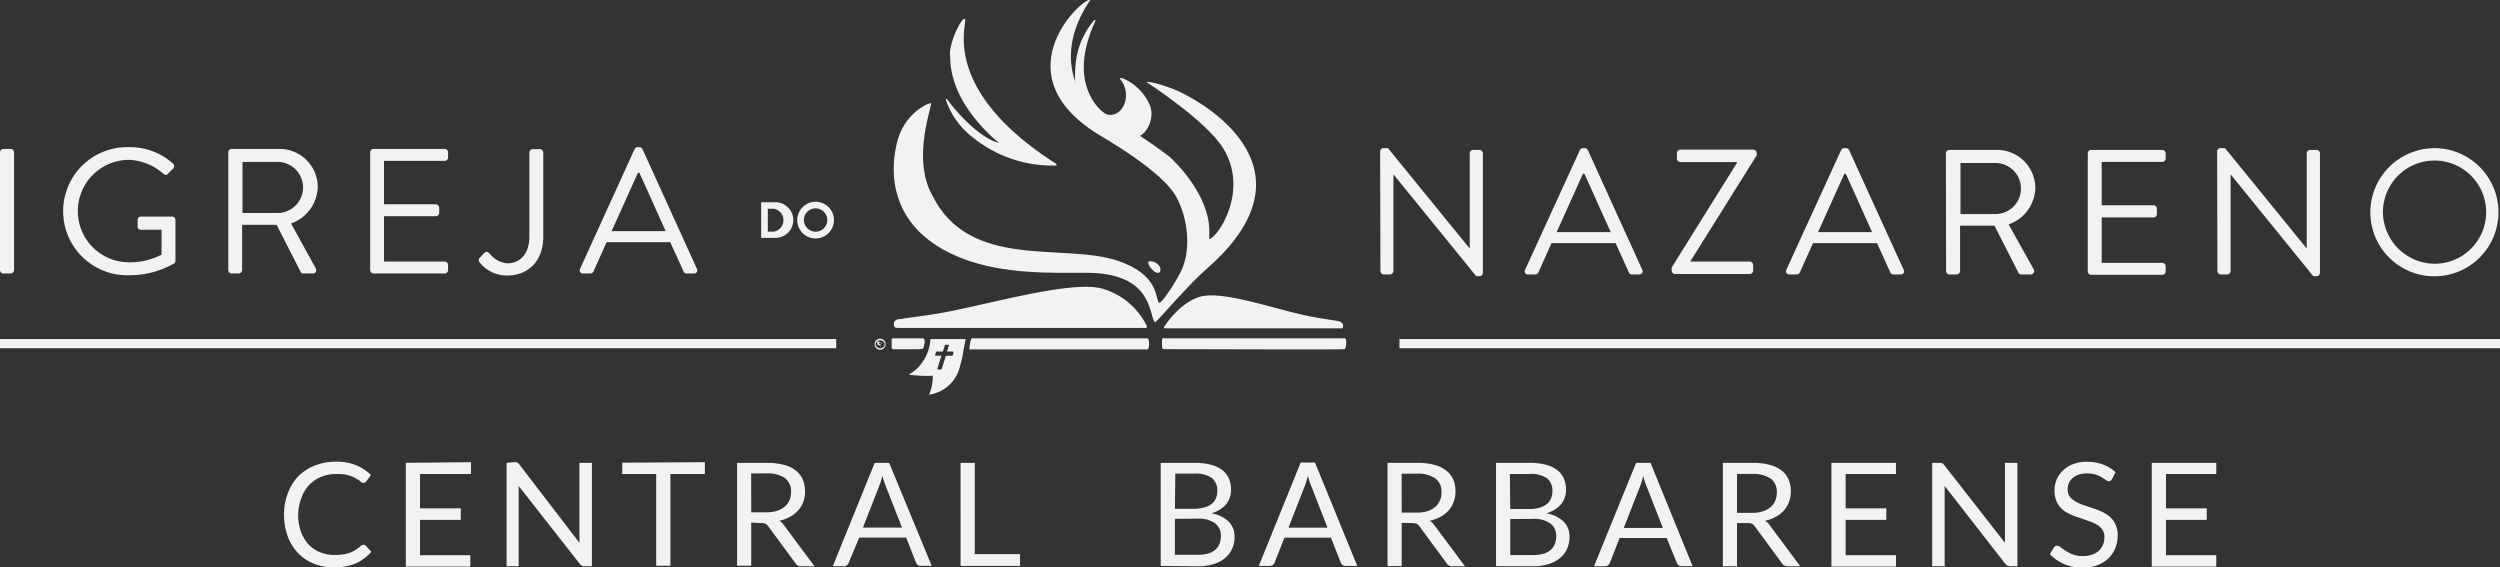 <svg xmlns="http://www.w3.org/2000/svg" id="Camada_1" data-name="Camada 1" viewBox="0 0 327 74.21"><rect x="0" y="0" width="327" height="74.21" fill="#333333" stroke="none"/><defs><style>.cls-1,.cls-2{fill:#f2f2f2;}.cls-2{fill-rule:evenodd;}</style></defs><title>logo v1</title><path class="cls-1" d="M300.89,78.54V80h-6.58v4.49h5.33V86h-5.33v4.62h6.58v1.49h-8.44V78.54Zm-13.63,2.12a.78.78,0,0,1-.18.21.39.39,0,0,1-.25.07.61.61,0,0,1-.37-.16l-.55-.35a3.89,3.89,0,0,0-.79-.35,4,4,0,0,0-2.23,0,2.24,2.24,0,0,0-.79.45,1.84,1.84,0,0,0-.49.66,2.08,2.08,0,0,0-.16.83,1.56,1.56,0,0,0,.28.94,2.47,2.47,0,0,0,.75.63,5.63,5.63,0,0,0,1,.46l1.2.4a11.67,11.67,0,0,1,1.21.47,4.31,4.31,0,0,1,1.05.65,3,3,0,0,1,.75,1A3.28,3.28,0,0,1,288,88a4.38,4.38,0,0,1-.31,1.66,3.87,3.87,0,0,1-.89,1.36,4.2,4.2,0,0,1-1.44.9,5.46,5.46,0,0,1-1.95.33,6.11,6.11,0,0,1-2.42-.47,5.56,5.56,0,0,1-1.87-1.3l.53-.86a.65.65,0,0,1,.19-.18.4.4,0,0,1,.24-.07.75.75,0,0,1,.46.21,7.5,7.5,0,0,0,.65.47,5.74,5.74,0,0,0,.93.47,3.83,3.83,0,0,0,1.35.21,3.51,3.51,0,0,0,1.17-.18,2.46,2.46,0,0,0,.88-.51,2.17,2.17,0,0,0,.55-.78,2.67,2.67,0,0,0,.19-1,1.74,1.74,0,0,0-.28-1,2.27,2.27,0,0,0-.75-.65,4.72,4.72,0,0,0-1-.45L283,85.73a12.32,12.32,0,0,1-1.2-.45,4.05,4.05,0,0,1-1.05-.66,3.19,3.19,0,0,1-.74-1,3.57,3.57,0,0,1-.28-1.51,3.56,3.56,0,0,1,1.1-2.57,4,4,0,0,1,1.32-.83,4.87,4.87,0,0,1,1.81-.31,5.86,5.86,0,0,1,2.1.36,4.87,4.87,0,0,1,1.65,1Zm-22.58-2.12a.89.89,0,0,1,.37.06.85.85,0,0,1,.27.25L273.25,89c0-.17,0-.33,0-.48s0-.3,0-.45V78.54h1.63V92.06h-.94a.8.8,0,0,1-.36-.07,1,1,0,0,1-.3-.26l-7.92-10.17,0,.46c0,.15,0,.29,0,.41v9.63h-1.63V78.54Zm-5.69,0V80h-6.58v4.49h5.32V86h-5.32v4.62H259v1.49h-8.45V78.54ZM238.2,85.08h1.94a4.76,4.76,0,0,0,1.43-.19,3,3,0,0,0,1-.54,2.28,2.28,0,0,0,.63-.85,2.7,2.7,0,0,0,.21-1.08,2.15,2.15,0,0,0-.81-1.82,4,4,0,0,0-2.4-.61h-2Zm0,1.34v5.65h-1.85V78.54h3.88a8.67,8.67,0,0,1,2.24.26,4.25,4.25,0,0,1,1.57.75,3,3,0,0,1,.91,1.18,3.91,3.91,0,0,1,.29,1.56,3.7,3.7,0,0,1-.23,1.34,3.52,3.52,0,0,1-.66,1.12,3.86,3.86,0,0,1-1.06.84,5.1,5.1,0,0,1-1.42.53,1.86,1.86,0,0,1,.61.58l4,5.37h-1.65a.82.82,0,0,1-.74-.38l-3.56-4.84a1.08,1.08,0,0,0-.35-.33,1.41,1.41,0,0,0-.58-.1Zm-14.81.63h5.11l-2.15-5.5a9.55,9.55,0,0,1-.41-1.27l-.2.71c-.07.21-.14.41-.2.57Zm9,5h-1.43a.62.62,0,0,1-.4-.12.79.79,0,0,1-.23-.31L229,88.37h-6.15l-1.28,3.26a.81.81,0,0,1-.23.3.6.6,0,0,1-.4.13h-1.44L225,78.54h1.89Zm-23.85-7.47H211a4.55,4.55,0,0,0,1.36-.17,2.73,2.73,0,0,0,.95-.47,1.73,1.73,0,0,0,.56-.73,2.34,2.34,0,0,0,.18-.93,2.06,2.06,0,0,0-.72-1.74A3.74,3.74,0,0,0,211,80h-2.51Zm0,1.31v4.71h3a4.48,4.48,0,0,0,1.36-.18,2.48,2.48,0,0,0,.94-.5,1.9,1.9,0,0,0,.54-.78,2.76,2.76,0,0,0,.17-1,2,2,0,0,0-.75-1.66,3.6,3.6,0,0,0-2.27-.61Zm-1.86,6.16V78.54H211a8.69,8.69,0,0,1,2.18.24,4.35,4.35,0,0,1,1.5.7,2.83,2.83,0,0,1,.87,1.11,3.69,3.69,0,0,1,.28,1.48,2.76,2.76,0,0,1-.16,1,2.84,2.84,0,0,1-.47.87,3.47,3.47,0,0,1-.81.7,4.35,4.35,0,0,1-1.13.51,4.24,4.24,0,0,1,2.26,1.07,2.75,2.75,0,0,1,.77,2,3.8,3.8,0,0,1-.32,1.57,3.37,3.37,0,0,1-.94,1.22,4.23,4.23,0,0,1-1.51.78,6.71,6.71,0,0,1-2,.28Zm-12.34-7h1.94a4.76,4.76,0,0,0,1.43-.19,3,3,0,0,0,1-.54,2.28,2.28,0,0,0,.63-.85,2.7,2.7,0,0,0,.21-1.08,2.15,2.15,0,0,0-.81-1.82,4,4,0,0,0-2.41-.61h-2Zm0,1.34v5.65h-1.85V78.54h3.87a8.7,8.7,0,0,1,2.25.26,4.2,4.2,0,0,1,1.56.75,2.92,2.92,0,0,1,.92,1.18,4.09,4.09,0,0,1,.29,1.56,3.7,3.7,0,0,1-.23,1.34,3.52,3.52,0,0,1-.66,1.12,3.86,3.86,0,0,1-1.06.84,5.1,5.1,0,0,1-1.42.53,1.86,1.86,0,0,1,.61.58l4,5.37h-1.65a.81.81,0,0,1-.74-.38l-3.56-4.84a1.19,1.19,0,0,0-.35-.33,1.41,1.41,0,0,0-.58-.1Zm-14.81.63h5.11l-2.15-5.5a9.55,9.55,0,0,1-.41-1.27c-.07.25-.14.49-.21.71s-.13.41-.19.57Zm9,5H187a.62.62,0,0,1-.4-.12.7.7,0,0,1-.23-.31l-1.28-3.26H179l-1.28,3.26a.81.81,0,0,1-.23.3.6.6,0,0,1-.4.13h-1.44l5.48-13.52H183Zm-23.85-7.47h2.44a4.55,4.55,0,0,0,1.36-.17,2.73,2.73,0,0,0,1-.47,1.73,1.73,0,0,0,.56-.73,2.34,2.34,0,0,0,.18-.93,2.06,2.06,0,0,0-.72-1.74,3.74,3.74,0,0,0-2.26-.56h-2.51Zm0,1.31v4.71h3a4.53,4.53,0,0,0,1.36-.18,2.48,2.48,0,0,0,.94-.5,2,2,0,0,0,.54-.78,2.76,2.76,0,0,0,.17-1,2,2,0,0,0-.75-1.66,3.6,3.6,0,0,0-2.27-.61Zm-1.86,6.16V78.54h4.37a8.69,8.69,0,0,1,2.18.24,4.35,4.35,0,0,1,1.5.7,2.83,2.83,0,0,1,.87,1.11,3.69,3.69,0,0,1,.28,1.48,2.76,2.76,0,0,1-.16,1,2.67,2.67,0,0,1-.48.87,3.22,3.22,0,0,1-.8.7,4.35,4.35,0,0,1-1.13.51,4.24,4.24,0,0,1,2.26,1.07,2.75,2.75,0,0,1,.77,2,3.8,3.8,0,0,1-.32,1.57,3.48,3.48,0,0,1-.94,1.22,4.23,4.23,0,0,1-1.51.78,6.71,6.71,0,0,1-2,.28Zm-24.32-1.54h5.92v1.54h-7.78V78.54h1.86Zm-14.63-3.47h5.11l-2.15-5.5a9.55,9.55,0,0,1-.41-1.27l-.2.71c-.07.21-.14.41-.2.57Zm9,5h-1.43a.62.62,0,0,1-.4-.12.79.79,0,0,1-.23-.31l-1.28-3.26h-6.15L122,91.63a.71.71,0,0,1-.23.3.6.6,0,0,1-.4.13h-1.44l5.48-13.52h1.89Zm-23.61-7h1.94a4.76,4.76,0,0,0,1.43-.19,3,3,0,0,0,1-.54,2.39,2.39,0,0,0,.63-.85,2.7,2.7,0,0,0,.21-1.08,2.15,2.15,0,0,0-.81-1.82,4,4,0,0,0-2.41-.61h-2Zm0,1.34v5.65h-1.85V78.54h3.87a8.7,8.7,0,0,1,2.25.26,4.2,4.2,0,0,1,1.56.75,2.92,2.92,0,0,1,.92,1.18,4.09,4.09,0,0,1,.29,1.56,3.7,3.7,0,0,1-.23,1.34,3.52,3.52,0,0,1-.66,1.12,3.86,3.86,0,0,1-1.06.84,5.1,5.1,0,0,1-1.42.53,1.86,1.86,0,0,1,.61.58l4,5.37H115.8a.8.8,0,0,1-.74-.38l-3.56-4.84a1.19,1.19,0,0,0-.35-.33,1.41,1.41,0,0,0-.58-.1Zm-6.06-7.9v1.55H98.69v12H96.83v-12H92.39V78.52Zm-24.9,0a.64.64,0,0,1,.64.31L86.79,89c0-.17,0-.33,0-.48s0-.3,0-.45V78.54h1.63V92.06h-.94a.82.82,0,0,1-.37-.07,1,1,0,0,1-.29-.26L78.84,81.56a3.55,3.55,0,0,1,0,.46c0,.15,0,.29,0,.41v9.63H77.26V78.54Zm-5.69,0V80H65.94v4.49h5.33V86H65.94v4.62h6.58v1.49H64.08V78.54ZM58.57,89.26a.41.41,0,0,1,.28.12l.72.79a5.91,5.91,0,0,1-2,1.51,7.17,7.17,0,0,1-2.89.53,7,7,0,0,1-2.69-.5,5.94,5.94,0,0,1-2.05-1.42,6.21,6.21,0,0,1-1.32-2.18,8.12,8.12,0,0,1-.47-2.81,7.5,7.5,0,0,1,.51-2.8A6.38,6.38,0,0,1,50,80.31a6.48,6.48,0,0,1,2.18-1.42,7.57,7.57,0,0,1,2.79-.5,6.66,6.66,0,0,1,2.61.46,6.52,6.52,0,0,1,1.94,1.27l-.6.83a.54.54,0,0,1-.15.15.44.44,0,0,1-.25.06.48.48,0,0,1-.26-.09L58,80.85l-.45-.28a4.36,4.36,0,0,0-.61-.29,6.4,6.4,0,0,0-.82-.22A5.93,5.93,0,0,0,55,80a5.25,5.25,0,0,0-2,.37,4.61,4.61,0,0,0-1.57,1.07,4.77,4.77,0,0,0-1,1.67A6.46,6.46,0,0,0,50,85.3a6.55,6.55,0,0,0,.37,2.25,5,5,0,0,0,1,1.68,4.26,4.26,0,0,0,1.5,1,4.88,4.88,0,0,0,1.88.36,8.81,8.81,0,0,0,1.09-.07,4.85,4.85,0,0,0,.91-.22,3.28,3.28,0,0,0,.77-.39,4.92,4.92,0,0,0,.72-.55A.53.53,0,0,1,58.57,89.26Z" transform="translate(-11 -18)"></path><rect class="cls-1" y="44.35" width="109.38" height="1.2"></rect><rect class="cls-1" x="183.05" y="44.35" width="143.95" height="1.2"></rect><path class="cls-1" d="M11,37.92a.46.46,0,0,1,.45-.44h.94a.46.46,0,0,1,.45.44V53.33a.46.46,0,0,1-.45.44h-.94a.46.46,0,0,1-.45-.44Z" transform="translate(-11 -18)"></path><path class="cls-1" d="M27.93,37.25a8.34,8.34,0,0,1,5.71,2.16.46.46,0,0,1,0,.66,8.13,8.13,0,0,0-.66.65c-.22.23-.36.21-.62,0a7.24,7.24,0,0,0-4.48-1.81,6.7,6.7,0,0,0,0,13.4,9.07,9.07,0,0,0,4.25-1V48.05H29.44a.42.42,0,0,1-.44-.42v-.86a.42.42,0,0,1,.44-.44h4.08a.44.44,0,0,1,.43.44V52.1a.6.6,0,0,1-.19.37A11.81,11.81,0,0,1,27.93,54a8.38,8.38,0,1,1,0-16.75" transform="translate(-11 -18)"></path><path class="cls-1" d="M40.86,37.92a.45.45,0,0,1,.45-.44h6.1a5,5,0,0,1,5.15,5,5.21,5.21,0,0,1-3.49,4.75L52.3,53.1a.44.44,0,0,1-.4.67H50.69a.38.38,0,0,1-.37-.21L47.18,47.4H42.67v5.93a.46.46,0,0,1-.44.44h-.92a.45.45,0,0,1-.45-.44Zm6.44,7.94a3.34,3.34,0,1,0,0-6.68H42.72v6.68Z" transform="translate(-11 -18)"></path><path class="cls-1" d="M59.42,37.92a.45.45,0,0,1,.45-.44h9.29a.45.45,0,0,1,.45.44v.68a.45.45,0,0,1-.45.44H61.23v5.68H68a.46.46,0,0,1,.45.44v.68a.45.45,0,0,1-.45.44H61.23v5.93h7.93a.45.45,0,0,1,.45.44v.68a.45.45,0,0,1-.45.44H59.87a.45.45,0,0,1-.45-.44Z" transform="translate(-11 -18)"></path><path class="cls-1" d="M73.78,51.7l.5-.56c.37-.35.56-.18.8.07a3.37,3.37,0,0,0,2.29,1.24c1.41,0,2.87-1,2.87-3.5v-11a.45.45,0,0,1,.45-.44h.92a.45.45,0,0,1,.45.44v11c0,3.23-2,5.09-4.74,5.09a4.57,4.57,0,0,1-3.59-1.72.5.5,0,0,1,0-.58" transform="translate(-11 -18)"></path><path class="cls-1" d="M86.87,53.17,94,37.51a.43.43,0,0,1,.4-.26h.24a.43.43,0,0,1,.4.26l7.12,15.66a.41.41,0,0,1-.4.6h-.94a.43.43,0,0,1-.4-.25l-1.75-3.84H90.34l-1.72,3.84a.45.45,0,0,1-.41.25h-.94a.41.41,0,0,1-.4-.6m11.2-4.94c-1.15-2.53-2.28-5.09-3.44-7.63h-.19L91,48.23Z" transform="translate(-11 -18)"></path><path class="cls-1" d="M191.52,37.79a.43.43,0,0,1,.44-.41h.59l10.64,13.07h.05V38.05a.45.45,0,0,1,.45-.44h.82a.46.46,0,0,1,.45.44V53.71a.44.44,0,0,1-.45.42h-.42L193.26,40.8h0V53.46a.45.45,0,0,1-.45.44H192a.46.46,0,0,1-.44-.44Z" transform="translate(-11 -18)"></path><path class="cls-1" d="M210.48,53.29l7.17-15.66a.42.42,0,0,1,.4-.25h.23a.42.42,0,0,1,.41.25l7.12,15.66a.41.41,0,0,1-.4.61h-.95a.44.44,0,0,1-.4-.26l-1.74-3.84h-8.38l-1.72,3.84a.42.42,0,0,1-.4.26h-.94a.41.41,0,0,1-.4-.61m11.2-4.93c-1.15-2.54-2.29-5.1-3.44-7.63h-.19l-3.44,7.63Z" transform="translate(-11 -18)"></path><path class="cls-1" d="M229.65,53l8.56-13.73v-.07h-7.43a.46.46,0,0,1-.44-.44v-.75a.46.46,0,0,1,.44-.44h9.56a.46.46,0,0,1,.44.44v.3l-8.7,13.9v0h7.78a.45.45,0,0,1,.45.44v.75a.45.45,0,0,1-.45.44H230.1a.46.46,0,0,1-.45-.44Z" transform="translate(-11 -18)"></path><path class="cls-1" d="M244.65,53.29l7.17-15.66a.42.42,0,0,1,.4-.25h.24a.42.42,0,0,1,.4.25L260,53.29a.41.41,0,0,1-.4.61h-.94a.42.42,0,0,1-.4-.26l-1.75-3.84h-8.37l-1.72,3.84a.44.44,0,0,1-.41.26h-.94a.41.41,0,0,1-.4-.61m11.2-4.93c-1.15-2.54-2.28-5.1-3.44-7.63h-.19l-3.44,7.63Z" transform="translate(-11 -18)"></path><path class="cls-1" d="M265.52,38.05a.45.45,0,0,1,.45-.44h6.11a5,5,0,0,1,5.14,5,5.19,5.19,0,0,1-3.49,4.74L277,53.22a.44.44,0,0,1-.4.68h-1.2a.42.42,0,0,1-.38-.21l-3.14-6.17h-4.5v5.94a.46.46,0,0,1-.45.44H266a.45.45,0,0,1-.45-.44ZM272,46a3.34,3.34,0,1,0,0-6.68h-4.57V46Z" transform="translate(-11 -18)"></path><path class="cls-1" d="M284.08,38.05a.45.45,0,0,1,.45-.44h9.3a.44.44,0,0,1,.44.44v.68a.44.44,0,0,1-.44.44H285.9v5.68h6.77a.46.46,0,0,1,.45.44V46a.44.44,0,0,1-.45.44H285.9v5.94h7.93a.44.44,0,0,1,.44.44v.68a.44.44,0,0,1-.44.44h-9.3a.45.45,0,0,1-.45-.44Z" transform="translate(-11 -18)"></path><path class="cls-1" d="M301,37.79a.43.43,0,0,1,.45-.41h.59l10.63,13.07h.05V38.05a.45.45,0,0,1,.45-.44H314a.46.46,0,0,1,.45.44V53.71a.44.44,0,0,1-.45.42h-.42L302.76,40.8h0V53.46a.45.45,0,0,1-.45.44h-.82a.46.46,0,0,1-.45-.44Z" transform="translate(-11 -18)"></path><path class="cls-1" d="M329.51,37.38a8.38,8.38,0,1,1-8.47,8.4,8.41,8.41,0,0,1,8.47-8.4m0,15.12a6.75,6.75,0,1,0-6.82-6.72A6.81,6.81,0,0,0,329.51,52.5Z" transform="translate(-11 -18)"></path><path class="cls-1" d="M110.56,44.58a.12.12,0,0,1,.12-.12h1.6a2.33,2.33,0,1,1,0,4.65h-1.6a.12.12,0,0,1-.12-.13Zm1.64,3.72a1.52,1.52,0,0,0,0-3h-.77v3Z" transform="translate(-11 -18)"></path><path class="cls-1" d="M117.69,44.39a2.4,2.4,0,1,1-2.41,2.4,2.41,2.41,0,0,1,2.41-2.4m0,3.92a1.53,1.53,0,1,0-1.54-1.52A1.54,1.54,0,0,0,117.69,48.31Z" transform="translate(-11 -18)"></path><path class="cls-2" d="M138.25,62.25c2.67,0,7.63,0,12.2,0,5.49,0,10.29,0,10.6,0a.29.29,0,0,1,.18.14,2.49,2.49,0,0,1,0,1.15.2.2,0,0,1-.15.16H137.81a4.36,4.36,0,0,1,.22-1.35.31.31,0,0,1,.22-.12" transform="translate(-11 -18)"></path><path class="cls-2" d="M127.86,62.25h3.8c.55,0,.13,1.25.09,1.33s-.59.1-.64.1h-3.25a.33.33,0,0,1-.23-.12c0-.09,0-1.08,0-1.17s.14-.13.24-.15" transform="translate(-11 -18)"></path><path class="cls-2" d="M163.25,62.25H185.2c.33,0,1.49,0,1.73,0s.2,1.34-.07,1.42-17.71,0-23.63,0a.31.31,0,0,1-.21-.14,5.35,5.35,0,0,1,0-1.2c.06-.1.14-.1.23-.12" transform="translate(-11 -18)"></path><path class="cls-2" d="M162.63,52.78c.42.61,0,1.48-1,.4-.33-.38-.6-.85-.33-1a1.47,1.47,0,0,1,1.29.55" transform="translate(-11 -18)"></path><path class="cls-2" d="M153.61,18c-4.41,6.48-1.82,11.13-1.44,11.74,1.76,2.81,6,4.33,11.71,8.69.56.43,5.51,5.13,5.29,10.08,0,.47,0,.8,0,.78,1.24-.37,5.19-6.38,1.84-11.87-2.17-3.56-9.86-8.56-9.9-8.59-.68-.39,2.08.17,4.26,1.21,3.81,1.82,18,10.33,3.6,23-2.34,2-6.09,6.41-6.8,7.06-.11.12-.15,0-.17,0-.76-1.25-.35-6.41-8.93-6.42-4.41,0-10.69.24-16.17-1.86C127,48,127.5,40.16,128.25,37c.83-4.35,4.62-5.75,4.56-5.47-.38,1.78-2.3,7.64.12,12,4.9,9.9,17.17,6.18,24.28,8.58,5.17,1.75,4.88,4.59,5.35,5.46.2.37,1.84-2,2.87-4,1.33-2.55,1.13-6.77-.62-9.9-.81-1.45-3.26-4-9.82-7.89-13-7.73-3-17.55-1.51-17.79h.13" transform="translate(-11 -18)"></path><path class="cls-2" d="M135.25,25.22c-.07-2.09,2-5.73,2-4.52s-2.65,9.41,11.8,18.66c.15.1.22.29.09.29a16.56,16.56,0,0,1-11-3.76,10.31,10.31,0,0,1-3.36-4.65c-.15-.42.09-.29.14-.22,1.11,1.6,4.28,5.09,6.74,5.67.07,0-6.52-4.91-6.37-11.47" transform="translate(-11 -18)"></path><path class="cls-2" d="M156.34,33.39c-3.84-2.4-5.16-2.34-4.61-7.35A10.19,10.19,0,0,1,154,20.79c.28-.36.32-.09.26,0-4.37,9.51,2.22,12.82,2.08,12.61" transform="translate(-11 -18)"></path><path class="cls-2" d="M155.34,32.85c2.5,1,3.84-2.44,2.25-4.4-.28-.39.23-.23.44-.13a6.65,6.65,0,0,1,3.37,3.44c.63,1.45-.22,3.66-1.52,4.11-1.21-.58-3.77-1.72-4.54-3" transform="translate(-11 -18)"></path><path class="cls-2" d="M128.64,59.76c1.06-.21,4.22-.54,6.73-1.06,6.76-1.39,15.7-3.88,19.62-3a9.36,9.36,0,0,1,6,4.92c.14.28-.15.27-.15.27H128.41s-.45,0-.47-.25-.17-.76.7-.92" transform="translate(-11 -18)"></path><path class="cls-2" d="M186.62,60.39a.75.75,0,0,0-.45-.37c-.75-.14-3-.43-4.76-.84-4.78-1.1-10.79-3.2-13.53-2.34-2.37.74-4.09,3.13-4.6,3.89-.14.2.1.22.1.22h23a.61.61,0,0,0,.16,0s.12-.06.12-.16a1,1,0,0,0,0-.37" transform="translate(-11 -18)"></path><path class="cls-1" d="M132.71,62.27a5.89,5.89,0,0,1-1.83,4,7.85,7.85,0,0,1-1,.73,15.57,15.57,0,0,0,3.13.14,6.06,6.06,0,0,1-.49,2.49,4.89,4.89,0,0,0,4-3.52c.12-.51.33-1.16.42-1.76.15-1,.37-2,.37-2h-4.59m3,1.77-.08.28c0,.07-.07.13-.11.13h-.81l-.54,1.72s-.09.09-.17.09h-.29c-.08,0-.13-.05-.12-.09l.54-1.73h-.81s-.05-.06,0-.13l.08-.28c0-.07.07-.13.11-.13h.81l.25-.8c0-.05.09-.09.17-.09H135c.08,0,.13.05.12.09l-.25.8h.81S135.69,64,135.67,64Z" transform="translate(-11 -18)"></path><path class="cls-1" d="M126,63v-.23h.2a.12.12,0,0,1,.12.12.11.11,0,0,1-.12.11Zm-.13.35a0,0,0,0,0,0,0h0a0,0,0,0,0,0,0v-.24h.15l.11.25s0,0,0,0h.07s0,0,0,0l-.12-.24a.21.21,0,0,0,.17-.21.24.24,0,0,0-.25-.23h-.29a0,0,0,0,0,0,0Zm-.35-.32a.61.61,0,0,1,1.21,0,.61.61,0,0,1-1.21,0Zm-.12,0a.71.71,0,0,0,.72.71.72.72,0,1,0-.72-.71Z" transform="translate(-11 -18)"></path></svg>